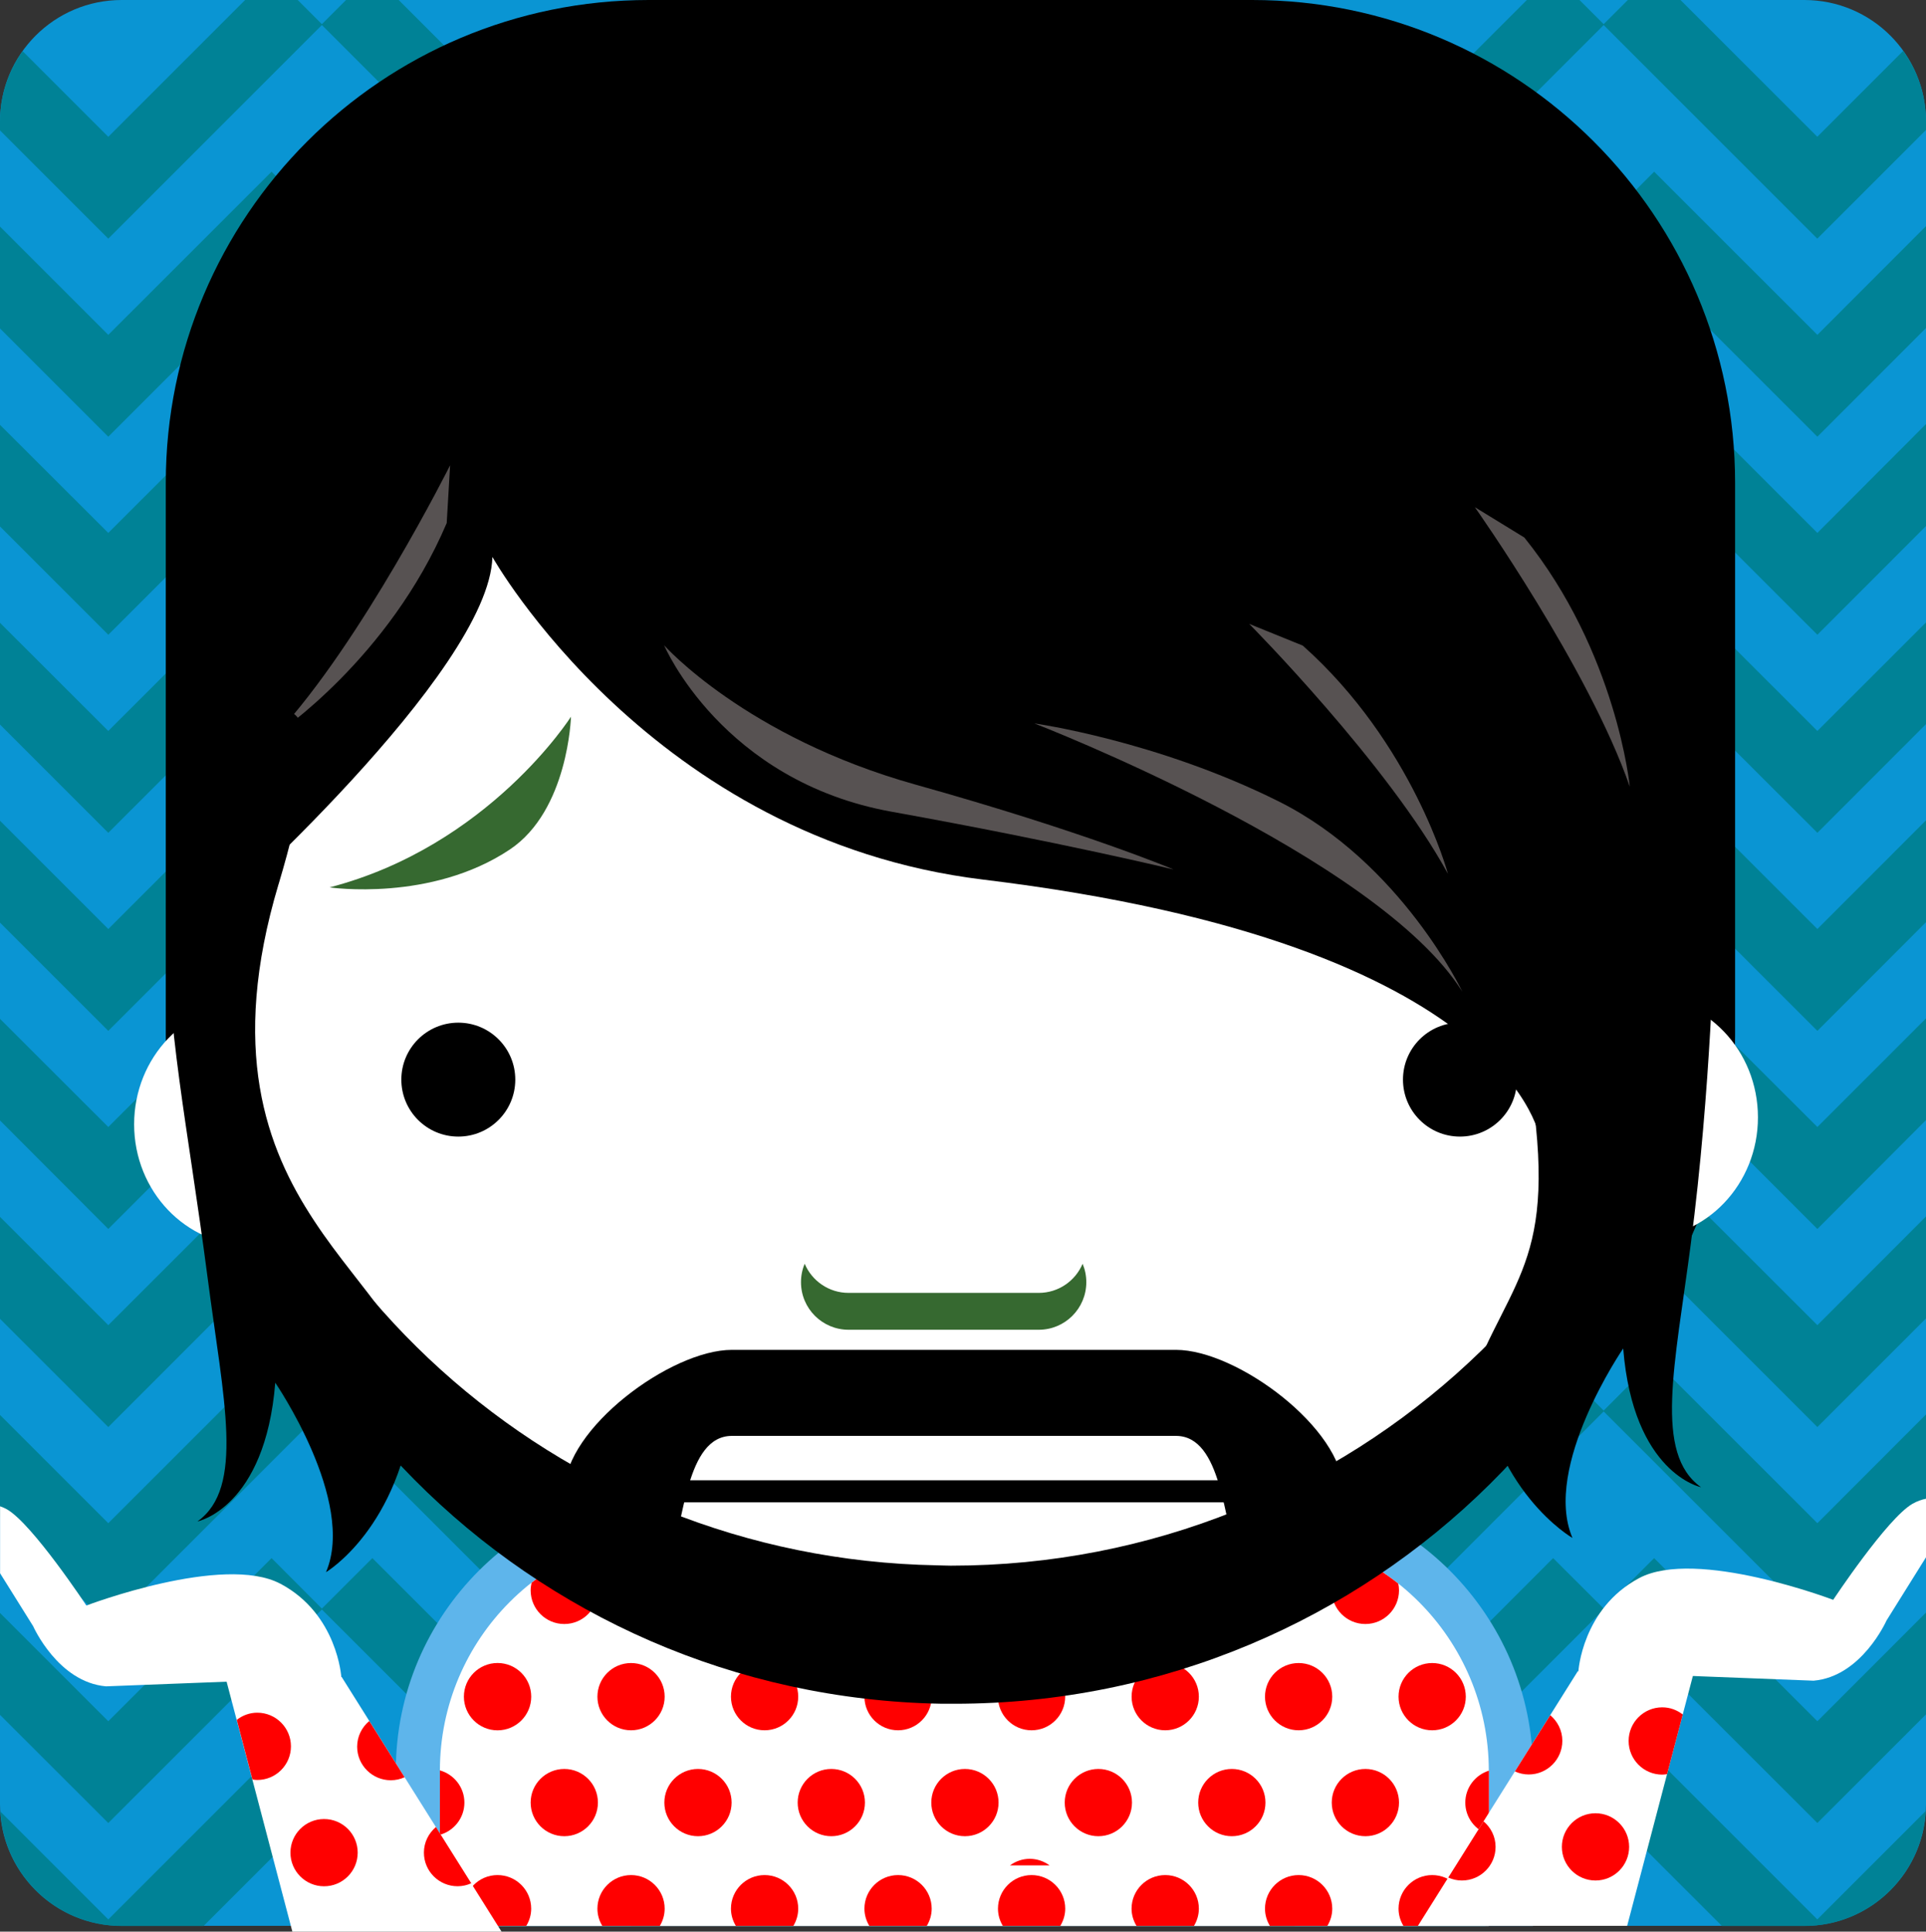 <svg xmlns="http://www.w3.org/2000/svg" viewBox="0 0 50 50.15" enable-background="new 0 0 50 50.15"><rect x="0" y="0" width="50" height="50.15" fill="#333333" stroke="none"/><path fill="#0a95d3" d="M50,46.842C50,48.586,48.587,50,46.843,50H3.158C1.414,50,0,48.586,0,46.842V3.158C0,1.414,1.414,0,3.158,0
		h43.685C48.587,0,50,1.414,50,3.158V46.842z"/><g fill="#008296"><path d="M2.811,6.196L8.356,0.65l5.546,5.546l5.545-5.546l5.546,5.546L30.54,0.65l5.546,5.546l5.546-5.546
			l5.546,5.546L50,3.374V3.157c0-0.686-0.221-1.318-0.592-1.836l-2.23,2.23L43.626,0h-1.367l-0.627,0.627L41.004,0h-1.366
			l-3.552,3.552L32.534,0h-1.367L30.54,0.627L29.913,0h-1.366l-3.552,3.552L21.442,0h-1.366l-0.627,0.627L18.821,0h-1.366
			l-3.552,3.552L10.35,0H8.984L8.356,0.627L7.729,0H6.363L2.811,3.552L0.587,1.328C0.219,1.844,0,2.475,0,3.157v0.228L2.811,6.196z"/><path d="m8.356 16.08l5.547 5.542 5.545-5.542 5.547 5.542 5.545-5.542 5.55 5.542 5.542-5.542 5.548 5.542 2.82-2.822v-2.64l-2.82 2.818-4.238-4.235-1.31 1.307-1.312-1.307-4.23 4.235-4.239-4.235-1.311 1.307-1.31-1.307-4.235 4.235-4.236-4.235-1.311 1.307-1.308-1.307-4.237 4.235-4.236-4.235-1.311 1.307-1.306-1.307-4.239 4.235-2.811-2.808v2.641l2.811 2.811z"/><path d="m8.356 5.792l5.547 5.546 5.545-5.546 5.547 5.546 5.545-5.546 5.55 5.546 5.542-5.546 5.548 5.546 2.82-2.822v-2.645l-2.82 2.823-4.238-4.236-1.31 1.311-1.312-1.311-4.23 4.236-4.239-4.236-1.311 1.311-1.31-1.311-4.235 4.236-4.236-4.236-1.311 1.311-1.308-1.311-4.237 4.236-4.236-4.236-1.311 1.311-1.306-1.311-4.239 4.236-2.811-2.811v2.644l2.811 2.811z"/><path d="m49.992 47.02l-2.814 2.813-4.235-4.234-1.311 1.31-1.311-1.31-4.235 4.234-4.235-4.234-1.311 1.31-1.311-1.31-4.235 4.234-4.235-4.234-1.311 1.31-1.311-1.31-4.235 4.234-4.235-4.234-1.311 1.31-1.31-1.31-4.235 4.235-2.801-2.801c.096 1.656 1.467 2.971 3.148 2.971h2.127l3.071-3.071 3.073 3.071h4.948l3.071-3.071 3.073 3.071h4.948l3.071-3.071 3.072 3.071h4.948l3.071-3.071 3.072 3.071h2.14c1.684 0 3.057-1.321 3.149-2.984"/><path d="m8.356 10.935l5.547 5.545 5.545-5.545 5.547 5.545 5.545-5.545 5.55 5.545 5.542-5.545 5.548 5.545 2.82-2.822v-2.648l-2.82 2.826-4.238-4.236-1.31 1.311-1.312-1.311-4.23 4.236-4.239-4.236-1.311 1.311-1.31-1.311-4.235 4.236-4.236-4.236-1.311 1.311-1.308-1.311-4.237 4.236-4.236-4.236-1.311 1.311-1.306-1.311-4.239 4.236-2.811-2.806v2.639l2.811 2.811z"/><path d="m8.356 36.645l5.547 5.545 5.545-5.545 5.547 5.545 5.545-5.545 5.55 5.545 5.542-5.545 5.548 5.545 2.82-2.82v-2.647l-2.82 2.823-4.238-4.236-1.31 1.312-1.312-1.312-4.23 4.236-4.239-4.236-1.311 1.312-1.31-1.312-4.235 4.236-4.236-4.236-1.311 1.312-1.308-1.312-4.237 4.236-4.236-4.236-1.311 1.312-1.306-1.312-4.239 4.236-2.811-2.81v2.644l2.811 2.81z"/><path d="m8.356 21.22l5.547 5.544 5.545-5.544 5.547 5.544 5.545-5.544 5.55 5.544 5.542-5.544 5.548 5.544 2.82-2.822v-2.644l-2.82 2.822-4.238-4.235-1.31 1.315-1.312-1.315-4.23 4.235-4.239-4.235-1.311 1.315-1.31-1.315-4.235 4.235-4.236-4.235-1.311 1.315-1.308-1.315-4.237 4.235-4.236-4.235-1.311 1.315-1.306-1.315-4.239 4.235-2.811-2.811v2.645l2.811 2.81z"/><path d="m8.356 41.787l5.547 5.543 5.545-5.543 5.547 5.543 5.545-5.543 5.55 5.543 5.542-5.543 5.548 5.543 2.82-2.82v-2.644l-2.82 2.822-4.238-4.235-1.31 1.31-1.312-1.31-4.23 4.235-4.239-4.235-1.311 1.31-1.31-1.31-4.235 4.235-4.236-4.235-1.311 1.31-1.308-1.31-4.237 4.235-4.236-4.235-1.311 1.31-1.306-1.31-4.239 4.235-2.811-2.811v2.645l2.811 2.808z"/><path d="m8.356 31.502l5.547 5.548 5.545-5.548 5.547 5.548 5.545-5.548 5.55 5.548 5.542-5.548 5.548 5.548 2.82-2.82v-2.648l-2.82 2.823-4.238-4.235-1.31 1.309-1.312-1.309-4.23 4.235-4.239-4.235-1.311 1.309-1.31-1.309-4.235 4.235-4.236-4.235-1.311 1.309-1.308-1.309-4.237 4.235-4.236-4.235-1.311 1.309-1.306-1.309-4.239 4.235-2.811-2.812v2.647l2.811 2.81z"/><path d="m8.356 26.36l5.547 5.547 5.545-5.547 5.547 5.547 5.545-5.547 5.55 5.547 5.542-5.547 5.548 5.547 2.82-2.827v-2.64l-2.82 2.82-4.238-4.23-1.31 1.306-1.312-1.306-4.23 4.23-4.239-4.23-1.311 1.306-1.31-1.306-4.235 4.23-4.236-4.23-1.311 1.306-1.308-1.306-4.237 4.23-4.236-4.23-1.311 1.306-1.306-1.306-4.239 4.23-2.811-2.808v2.638l2.811 2.817z"/></g><path d="M45.044,26.881c0,6.924-5.612,12.536-12.536,12.536H16.84c-6.924,0-12.536-5.612-12.536-12.536V12.536
		C4.304,5.613,9.916,0,16.84,0h15.668c6.924,0,12.536,5.613,12.536,12.536V26.881z"/><g fill="#fff"><ellipse cx="6.482" cy="29.19" rx="3" ry="3.144"/><ellipse cx="42.637" cy="29.01" rx="3" ry="3.144"/></g><path fill="#5eb5eb" d="m32.447 38.625h-14.822c-4.052 0-7.349 3.297-7.349 7.349v4.03h29.521v-4.03c0-4.052-3.297-7.349-7.35-7.349"/><g fill="#fff"><path d="m32.447 39.77h-14.822c-3.427 0-6.205 2.778-6.205 6.204v4.03h27.23v-4.03c0-3.426-2.778-6.204-6.205-6.204"/><path d="m24.772 4.498c-.121 0-.242.007-.362.009-10.693.193-19.303 8.837-19.303 19.479 0 10.643 8.61 19.287 19.303 19.479.121.002.241.001.362.001 10.861 0 19.666-8.726 19.666-19.489s-8.805-19.488-19.666-19.488"/></g><circle cx="11.898" cy="28.03" r="1.479"/><circle cx="37.901" cy="28.03" r="1.479"/><path fill="#366930" d="m26.967 33.567h-4.938c-.512 0-.952-.313-1.139-.756-.062.146-.096.308-.096.478 0 .683.553 1.235 1.235 1.235h4.938c.682 0 1.234-.553 1.234-1.235 0-.17-.034-.331-.096-.478-.187.443-.626.756-1.138.756"/><path d="m24.23 2.294c-10.436 0-19.259 8.942-19.912 19.12-.014.255.804 1.826.797 2.081.19.226.343.321.414.321 0 0 7.175-6.363 7.254-9.356 0 0 4.117 7.333 12.742 8.377 13.845 1.676 14.468 6.78 14.468 6.78s1.882-1.946 2.059-5.297c0 0 1.11.986 1.684 4.558.059-.134.111-.266.166-.398.345-1.443.742-3.301.742-4.849 0-3.605-.438-7.841-2.241-11.07-3.579-6.403-10.951-10.272-18.17-10.272"/><g fill="#575252"><path d="m17.241 16.754c0 0 1.499 3.527 5.908 4.321 4.409.794 7.319 1.499 7.319 1.499s-2.292-.97-6.702-2.204c-4.409-1.235-6.525-3.616-6.525-3.616"/><path d="m26.853 18.782c0 0 8.906 3.439 11.11 6.966 0 0-1.587-3.351-4.761-4.938-3.175-1.587-6.349-2.028-6.349-2.028"/><path d="m11.685 12.08c0 0-2.292 4.585-4.497 6.967 0 0 2.91-1.94 4.409-5.468l.088-1.499"/><path d="m38.29 13.171c0 0 2.959 4.186 4.02 7.253 0 0-.335-3.481-2.737-6.468l-1.28-.785"/><path d="m32.43 16.198c0 0 3.61 3.641 5.16 6.491 0 0-.906-3.377-3.769-5.927l-1.391-.564"/></g><g fill="#f00"><path d="m33.713 48.682c-.482 0-.873.391-.873.872 0 .164.048.315.126.446h1.494c.078-.131.126-.282.126-.446 0-.481-.391-.872-.873-.872"/><circle cx="28.514" cy="41.29" r=".874"/><circle cx="28.514" cy="46.8" r=".873"/><circle cx="31.979" cy="46.8" r=".873"/><circle cx="30.25" cy="44.05" r=".873"/><circle cx="33.713" cy="44.05" r=".873"/><path d="m26.78 48.682c-.482 0-.872.391-.872.872 0 .164.047.315.125.446h1.494c.078-.131.127-.282.127-.446 0-.481-.391-.872-.874-.872"/><path d="m30.25 48.682c-.482 0-.874.391-.874.872 0 .164.049.315.127.446h1.494c.078-.131.126-.282.126-.446 0-.481-.391-.872-.873-.872"/><path d="m37.18 48.682c-.482 0-.873.391-.873.872 0 .164.048.315.126.446h1.494c.078-.131.126-.282.126-.446 0-.481-.391-.872-.873-.872"/><path d="m13.79 49.554c0-.481-.391-.872-.874-.872-.482 0-.873.391-.873.872 0 .164.048.315.126.446h1.494c.078-.13.127-.282.127-.446"/><path d="m16.382 48.682c-.481 0-.873.391-.873.872 0 .164.047.315.126.446h1.495c.078-.131.125-.282.125-.446 0-.481-.391-.872-.873-.872"/><circle cx="21.581" cy="46.8" r=".873"/><path d="m23.314 48.682c-.482 0-.873.391-.873.872 0 .164.048.315.126.446h1.494c.078-.131.126-.282.126-.446 0-.481-.39-.872-.873-.872"/><circle cx="25.05" cy="46.8" r=".873"/><path d="m19.849 48.682c-.482 0-.873.391-.873.872 0 .164.048.315.126.446h1.495c.078-.131.125-.282.125-.446 0-.481-.391-.872-.873-.872"/><circle cx="35.446" cy="46.8" r=".873"/><circle cx="26.78" cy="44.05" r=".873"/><path d="m34.572 41.29c0 .483.392.874.874.874.481 0 .873-.391.873-.874 0-.06-.007-.118-.019-.175-.325-.259-.678-.483-1.052-.673-.386.089-.676.433-.676.848"/><path d="m38.04 46.801c0 .391.26.718.613.829v-1.656c0-0 0-.002 0-.003-.354.112-.613.439-.613.83"/><circle cx="37.18" cy="44.05" r=".873"/><circle cx="31.98" cy="41.29" r=".873"/><path d="m13.776 41.29c0 .483.391.874.873.874.482 0 .873-.391.873-.874 0-.418-.295-.769-.69-.853-.367.186-.711.404-1.032.656-.014.064-.024.129-.024.197"/><path d="m11.42 47.637c.366-.104.636-.437.636-.836s-.27-.733-.636-.837c0 .003 0 .007 0 .001v1.663"/><circle cx="12.917" cy="44.05" r=".874"/><circle cx="18.11" cy="41.29" r=".873"/><circle cx="23.314" cy="44.05" r=".873"/><circle cx="14.649" cy="46.8" r=".873"/><circle cx="21.581" cy="41.29" r=".874"/><circle cx="16.382" cy="44.05" r=".873"/><circle cx="18.12" cy="46.8" r=".873"/><circle cx="19.849" cy="44.05" r=".873"/></g><path d="m44.3 22.469c-.683 10.15-9.2 18.18-19.615 18.18-.122 0-.242-.007-.363-.009-9.917-.179-18.04-7.63-19.16-17.201-.029.435-.05.872-.05 1.315 0 10.643 8.61 19.287 19.303 19.479.121.002.241.001.362.001 10.861 0 19.666-8.726 19.666-19.489 0-.772-.051-1.531-.139-2.28"/><path d="m43.28 21.747l1.224 2.542c0 0-.082 3.958-.609 7.999-.415 3.179-.966 5.445.264 6.324 0 0-1.757-.352-2.02-3.602 0 0-2.108 3.074-1.317 4.919 0 0-2.125-1.214-2.476-4.464 1.144-2.669 2.302-3.115 1.07-9.03-.684-3.284 3.865-4.692 3.865-4.692"/><path d="m7.233 22.954c2.574-8.6-2.914-2.802-2.914.505 0 3.307.544 5.678 1.071 9.718.414 3.179.966 5.445-.264 6.324 0 0 1.757-.352 2.02-3.601 0 0 2.107 3.073 1.317 4.918 0 0 1.932-1.142 2.283-4.392s-6.088-4.873-3.514-13.472"/><path d="m19 37.28h11.529c1.196 0 1.238 2.253 1.62 3.29.127-.343 2.721-1.483 2.721-1.879 0-1.593-2.749-3.645-4.341-3.645h-11.529c-1.592 0-4.341 2.052-4.341 3.645 0 .396 2.594 1.536 2.721 1.879.382-1.037.425-3.29 1.62-3.29"/><path fill="#fff" d="m13.02 50.15l-4.149-6.61h-3.02l1.739 6.61z"/><g fill="#f00"><path d="m10.146 46.22c.127 0 .248-.028.357-.078l-.917-1.46c-.19.16-.314.397-.314.666 0 .482.392.872.874.872"/><path d="m7.553 45.34c0-.482-.391-.874-.874-.874-.201 0-.384.071-.532.186l.407 1.548c.041.007.082.013.125.013.483-0.0.874-.391.874-.873"/><path d="m11.879 48.972c.127 0 .247-.028.355-.077l-.917-1.46c-.189.16-.312.397-.312.664 0 .483.391.873.874.873"/><path d="m26.22 48.43h1.027c-.145-.105-.321-.17-.515-.17-.191 0-.368.065-.512.17"/><circle cx="8.413" cy="48.1" r=".873"/></g><g fill="#fff"><path d="m36.81 50l4.15-6.61h3.02l-1.738 6.61z"/><path d="m50 38.911c-.113.023-.23.062-.355.134-.66.384-2.054 2.491-2.054 2.491s-3.563-1.354-5.04-.563c-1.479.789-1.576 2.426-1.576 2.426l6.107.236c1.25-.108 1.892-1.561 1.892-1.561l1.028-1.646v-1.517"/><path d="m7.282 41.12c-1.479-.79-5.04.564-5.04.564s-1.394-2.108-2.054-2.493c-.064-.037-.125-.061-.186-.084v1.739l.859 1.375c0 0 .641 1.452 1.892 1.561l6.108-.236c0-0-.096-1.636-1.577-2.426"/></g><g fill="#f00"><path d="m39.686 46.07c-.128 0-.249-.029-.358-.079l.917-1.46c.19.16.314.397.314.666 0 .482-.392.873-.873.873"/><path d="m42.28 45.2c0-.482.391-.873.873-.873.202 0 .384.07.532.186l-.407 1.548c-.041.006-.082.013-.125.013-.482-0-.873-.392-.873-.874"/><path d="m37.952 48.823c-.127 0-.247-.028-.354-.077l.916-1.459c.189.16.312.396.312.663-0.0.482-.391.873-.874.873"/><circle cx="41.42" cy="47.95" r=".873"/></g><path d="m17.451 38.432h15.195v.573h-15.195z"/><path fill="#366930" d="m14.823 18.607c0 0-2.13 3.357-6.266 4.432 0 0 2.628.387 4.679-.984 1.518-1.015 1.587-3.448 1.587-3.448"/></svg>